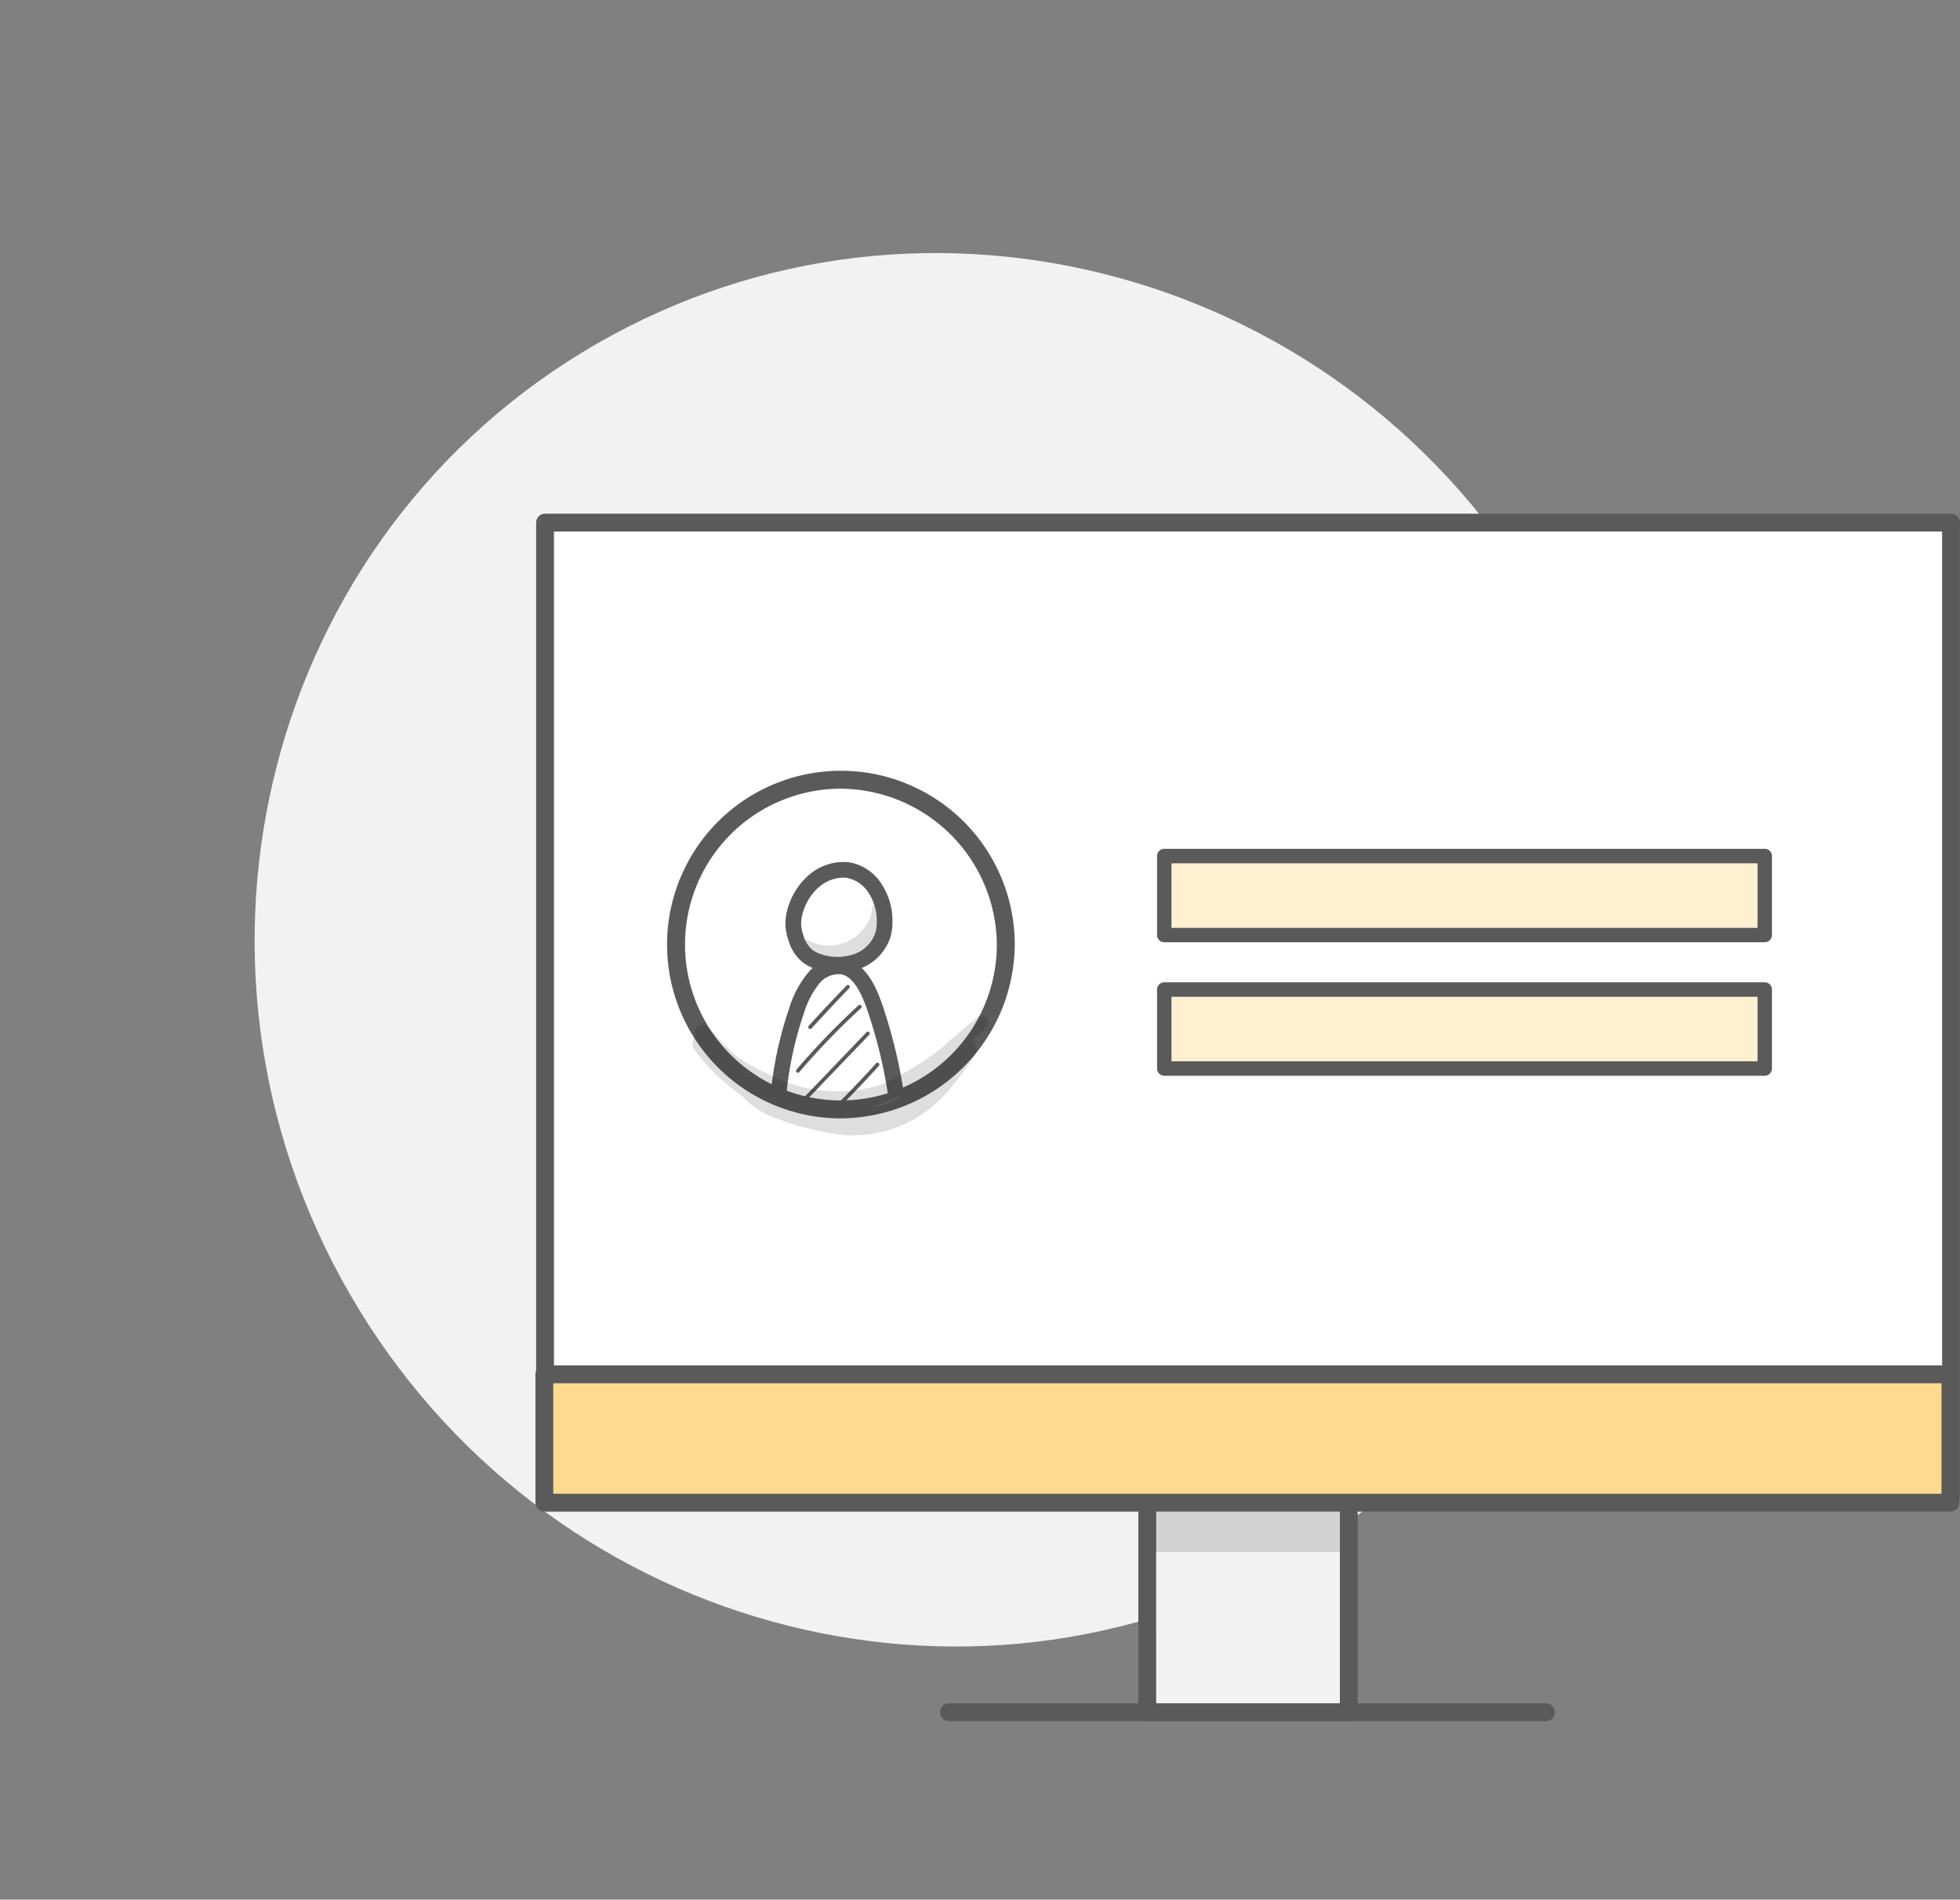 <svg xmlns="http://www.w3.org/2000/svg" xmlns:xlink="http://www.w3.org/1999/xlink" width="88.077" height="85.382" viewBox="0 0 88.077 85.382">
  <rect x="0" y="0" width="88.077" height="85.382" fill="#808080" stroke="none"/>
  <defs>
    <clipPath id="clip-path">
      <rect id="Rectangle_1384" data-name="Rectangle 1384" width="8.31" height="1.813" fill="none"/>
    </clipPath>
    <clipPath id="clip-path-2">
      <rect id="Rectangle_1375" data-name="Rectangle 1375" width="3.889" height="2.738" fill="none"/>
    </clipPath>
    <clipPath id="clip-path-3">
      <rect id="Rectangle_1376" data-name="Rectangle 1376" width="13.297" height="5.376" fill="none"/>
    </clipPath>
    <clipPath id="clip-path-4">
      <rect id="Rectangle_1377" data-name="Rectangle 1377" width="0.027" height="0.022" fill="none"/>
    </clipPath>
  </defs>
  <g id="Group_7352" data-name="Group 7352" transform="translate(-398.543 -1377.988)">
    <path id="Path_8445" data-name="Path 8445" d="M86.763,102.625c0-17.361,13.85-31.435,30.936-31.435s30.934,14.074,30.934,31.435-13.85,31.435-30.934,31.435-30.936-14.074-30.936-31.435" transform="translate(287.809 1390.652) rotate(-30)" fill="#f2f2f2"/>
    <g id="Group_4756" data-name="Group 4756" transform="translate(422.605 1389.15)">
      <g id="Group_4750" data-name="Group 4750" transform="translate(0 11.926)">
        <rect id="Rectangle_1380" data-name="Rectangle 1380" width="9.058" height="11.847" transform="translate(27.478 42.024)" fill="#f2f2f2"/>
        <g id="Group_4746" data-name="Group 4746">
          <g id="Group_4749" data-name="Group 4749">
            <path id="Path_8399" data-name="Path 8399" d="M68.158,114.76H59.1a.4.4,0,0,1-.4-.4V102.512a.4.4,0,0,1,.4-.4h9.057a.4.4,0,0,1,.4.4v11.847a.4.4,0,0,1-.4.4m-8.656-.8h8.255V102.913H59.5Z" transform="translate(-31.608 -60.488)" fill="#5a5a5a"/>
            <path id="Path_8400" data-name="Path 8400" d="M66.615,128.583H39.784a.4.4,0,1,1,0-.8H66.615a.4.4,0,1,1,0,.8" transform="translate(-21.206 -74.311)" fill="#5a5a5a"/>
            <path id="Path_12606" data-name="Path 12606" d="M0,0H63.184V43.742H0Z" transform="translate(0.429 0.401)" fill="#fff"/>
            <path id="Path_8401" data-name="Path 8401" d="M63.645,56.472H.462a.4.4,0,0,1-.4-.4V12.328a.4.4,0,0,1,.4-.4H63.645a.4.4,0,0,1,.4.4V56.07a.4.4,0,0,1-.4.4m-62.782-.8H63.244V12.729H.863Z" transform="translate(-0.032 -11.926)" fill="#5a5a5a"/>
            <rect id="Rectangle_1382" data-name="Rectangle 1382" width="63.184" height="5.772" transform="translate(0.669 38.682)" fill="#ffda8f"/>
            <path id="Path_8402" data-name="Path 8402" d="M63.585,101.445H.4a.4.4,0,0,1-.4-.4V95.273a.4.4,0,0,1,.4-.4H63.585a.4.4,0,0,1,.4.4v5.771a.4.4,0,0,1-.4.4M.8,100.642H63.184V95.674H.8Z" transform="translate(0 -56.59)" fill="#5a5a5a"/>
            <g id="Group_4729" data-name="Group 4729" transform="translate(27.841 44.855)" opacity="0.129">
              <g id="Group_4728" data-name="Group 4728">
                <g id="Group_4727" data-name="Group 4727" clip-path="url(#clip-path)">
                  <rect id="Rectangle_1383" data-name="Rectangle 1383" width="8.31" height="1.813" transform="translate(0)"/>
                </g>
              </g>
            </g>
            <g id="Group_7349" data-name="Group 7349" transform="translate(10 -3)">
              <path id="Path_12608" data-name="Path 12608" d="M0,0H26.984V3.552H0Z" transform="translate(18.256 18.388)" fill="#fff0d2"/>
              <path id="Path_12606-2" data-name="Path 12606" d="M546.884,251.865H519.9a.324.324,0,0,1-.324-.324v-3.552a.325.325,0,0,1,.324-.324h26.984a.325.325,0,0,1,.324.324v3.552a.324.324,0,0,1-.324.324m-26.66-.649h26.336v-2.9H520.224Z" transform="translate(-501.643 -229.601)" fill="#5a5a5a"/>
            </g>
            <g id="Group_7350" data-name="Group 7350" transform="translate(10 -3)">
              <rect id="Rectangle_2451" data-name="Rectangle 2451" width="26.984" height="3.552" transform="translate(18.256 24.388)" fill="#fff0d2"/>
              <path id="Path_12607" data-name="Path 12607" d="M546.884,251.865H519.9a.324.324,0,0,1-.324-.324v-3.552a.325.325,0,0,1,.324-.324h26.984a.325.325,0,0,1,.324.324v3.552a.324.324,0,0,1-.324.324m-26.66-.649h26.336v-2.9H520.224Z" transform="translate(-501.643 -223.601)" fill="#5a5a5a"/>
            </g>
            <g id="Group_7351" data-name="Group 7351" transform="translate(5.886 11.707)">
              <path id="Path_8388" data-name="Path 8388" d="M13.131,37.3a7.5,7.5,0,1,1,7.5,7.408,7.454,7.454,0,0,1-7.5-7.408" transform="translate(-12.878 -29.639)" fill="#fff"/>
              <path id="Path_8389" data-name="Path 8389" d="M20.012,44.344a7.662,7.662,0,1,1,7.751-7.661,7.715,7.715,0,0,1-7.751,7.661m0-14.817a7.156,7.156,0,1,0,7.246,7.156,7.21,7.21,0,0,0-7.246-7.156" transform="translate(-12.261 -29.022)" fill="#5a5a5a" stroke="#5a5a5a" stroke-width="0.3"/>
              <path id="Path_8390" data-name="Path 8390" d="M34.239,64.341a.252.252,0,0,1-.25-.218A22.14,22.14,0,0,0,33,60c-.339-.984-.737-1.514-1.216-1.623a1.226,1.226,0,0,0-1.116.473,4.1,4.1,0,0,0-.7,1.374,16.154,16.154,0,0,0-.8,3.822.253.253,0,0,1-.5-.046,16.652,16.652,0,0,1,.83-3.942,4.549,4.549,0,0,1,.8-1.541,1.7,1.7,0,0,1,1.608-.633c.884.2,1.326,1.209,1.582,1.951a22.605,22.605,0,0,1,1.009,4.22.253.253,0,0,1-.215.286l-.035,0" transform="translate(-23.896 -49.477)" fill="#5a5a5a" stroke="#5a5a5a" stroke-width="0.2"/>
              <path id="Path_8391" data-name="Path 8391" d="M34.283,63.625a.084.084,0,0,1-.062-.141c.555-.611,1.126-1.22,1.7-1.811a.084.084,0,1,1,.121.117c-.569.59-1.138,1.2-1.692,1.808a.084.084,0,0,1-.062.028" transform="translate(-27.827 -52.171)" fill="#5a5a5a"/>
              <path id="Path_8392" data-name="Path 8392" d="M32.395,67.772a.083.083,0,0,1-.055-.02.084.084,0,0,1-.009-.119,33.079,33.079,0,0,1,2.787-2.889.084.084,0,1,1,.114.124,32.95,32.95,0,0,0-2.773,2.875.084.084,0,0,1-.064.03" transform="translate(-26.487 -54.352)" fill="#5a5a5a"/>
              <path id="Path_8393" data-name="Path 8393" d="M32.759,72.2a.084.084,0,0,1-.061-.142l3.038-3.17a.084.084,0,0,1,.122.116L32.82,72.17a.085.085,0,0,1-.061.026" transform="translate(-26.746 -57.287)" fill="#5a5a5a"/>
              <path id="Path_8394" data-name="Path 8394" d="M38.325,75.783a.084.084,0,0,1-.059-.144c.633-.627,1.256-1.28,1.852-1.939a.084.084,0,0,1,.125.113c-.6.662-1.223,1.317-1.858,1.946a.084.084,0,0,1-.059.024" transform="translate(-30.695 -60.703)" fill="#5a5a5a"/>
              <g id="Group_4716" data-name="Group 4716" transform="translate(6.003 5.748)" opacity="0.129">
                <g id="Group_4715" data-name="Group 4715" transform="translate(0 0)">
                  <g id="Group_4714" data-name="Group 4714" clip-path="url(#clip-path-2)">
                    <path id="Path_8395" data-name="Path 8395" d="M36.723,48.9a.335.335,0,0,0-.464,0c-.166.218-.064.292-.187.637A2.1,2.1,0,0,1,35.033,50.6a2.03,2.03,0,0,1-1.423.07,1.079,1.079,0,0,1-.246-.112.3.3,0,0,0-.225-.029.29.29,0,0,0-.07.528,2.242,2.242,0,0,0,3.4-.746,2.508,2.508,0,0,0,.333-1,.42.42,0,0,0-.076-.406" transform="translate(-32.927 -48.811)"/>
                  </g>
                </g>
              </g>
              <path id="Path_8396" data-name="Path 8396" d="M33.273,47.743a3.036,3.036,0,0,1-.956-.156,1.885,1.885,0,0,1-.508-.246,1.849,1.849,0,0,1-.649-.935,2.371,2.371,0,0,1-.147-.73,2.4,2.4,0,0,1,.168-.9,2.945,2.945,0,0,1,.933-1.314,2.29,2.29,0,0,1,1.611-.488,2.047,2.047,0,0,1,1.45.979,2.881,2.881,0,0,1,.447,1.59,2.385,2.385,0,0,1-.075.634,2.159,2.159,0,0,1-1.309,1.387,2.671,2.671,0,0,1-.964.174m.25-4.269a1.816,1.816,0,0,0-1.1.392,2.44,2.44,0,0,0-.769,1.091,1.907,1.907,0,0,0-.136.707,1.863,1.863,0,0,0,.118.574,1.372,1.372,0,0,0,.465.692,1.4,1.4,0,0,0,.376.178,2.368,2.368,0,0,0,1.578-.01,1.646,1.646,0,0,0,1.005-1.049,1.9,1.9,0,0,0,.057-.5,2.379,2.379,0,0,0-.364-1.312,1.61,1.61,0,0,0-1.078-.755c-.051,0-.1-.008-.152-.008" transform="translate(-25.566 -38.918)" fill="#5a5a5a" stroke="#5a5a5a" stroke-width="0.2"/>
              <g id="Group_4719" data-name="Group 4719" transform="translate(1.168 10.856)" opacity="0.129">
                <g id="Group_4718" data-name="Group 4718" transform="translate(0 0)">
                  <g id="Group_4717" data-name="Group 4717" clip-path="url(#clip-path-3)">
                    <path id="Path_8397" data-name="Path 8397" d="M29.49,66.487c-.205-.184-.4-.055-.548.121-.074.07-.047.031-.218.166-.278.236-.545.483-.836.705-.2.175-.386.365-.6.523a13.325,13.325,0,0,1-2.558,1.509,6.658,6.658,0,0,1-5.085-.506,7.3,7.3,0,0,1-1.3-.731c-.066-.057-.306-.258-.364-.309-.192-.183-.376-.374-.558-.567-.046-.057-.093-.116-.142-.178a.634.634,0,0,0-.105-.083l-.062-.065c-.112-.11-.22-.265-.393-.261a.322.322,0,0,0-.288.447.557.557,0,0,0-.065.667,9.242,9.242,0,0,0,2.113,2.062,4.18,4.18,0,0,0,1.27.911,12.673,12.673,0,0,0,3.419.871,5.648,5.648,0,0,0,4.768-2.185c.286-.338.547-.7.805-1.055.1-.17.279-.318.3-.522a.415.415,0,0,0-.087-.338.274.274,0,0,0-.026-.248l.191-.168,0,0-.019.015.026-.021c.019-.017.026-.021.02-.016.061-.047.122-.094.178-.145a.994.994,0,0,0,.226-.263.3.3,0,0,0-.063-.331M25.23,70.17l.257-.143a.282.282,0,0,0,.035.112,3.627,3.627,0,0,1-1.408.392,4.76,4.76,0,0,0,1.117-.36" transform="translate(-16.282 -66.398)"/>
                  </g>
                </g>
              </g>
              <g id="Group_4722" data-name="Group 4722" transform="translate(14.007 11.686)" opacity="0.129">
                <g id="Group_4721" data-name="Group 4721" transform="translate(0 0)">
                  <g id="Group_4720" data-name="Group 4720" clip-path="url(#clip-path-4)">
                    <path id="Path_8398" data-name="Path 8398" d="M60.483,69.275l.027-.022-.02.016-.007.006" transform="translate(-60.483 -69.253)"/>
                  </g>
                </g>
              </g>
            </g>
          </g>
        </g>
      </g>
    </g>
  </g>
</svg>
